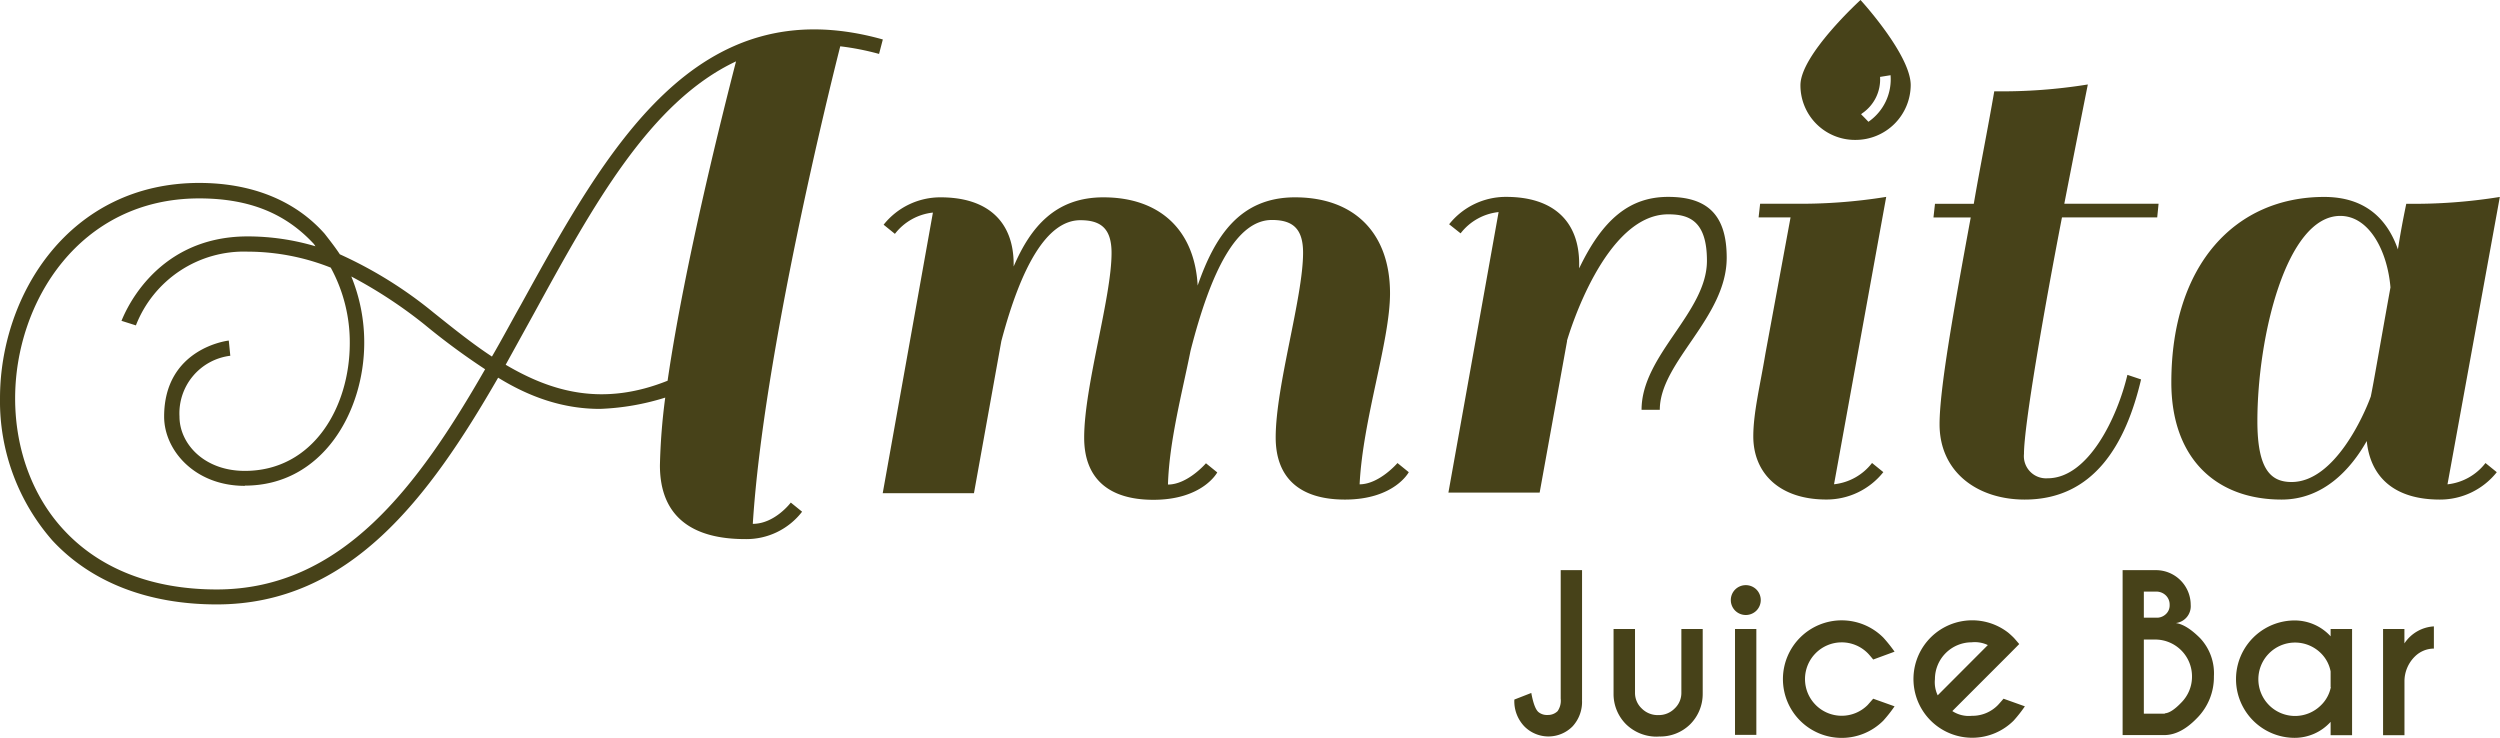 <svg id="Layer_1" data-name="Layer 1" xmlns="http://www.w3.org/2000/svg" viewBox="0 0 442.78 130.7"><defs><style>.cls-1{fill:#474219;}</style></defs><title>amrita</title><path class="cls-1" d="M103.14,71.52C90.88,92.8,76.88,111.65,53.31,111.65c-12.12,0-22.22-3.91-29.09-11.31a37.45,37.45,0,0,1-9.29-25.19C14.93,56.71,27.32,37,50.21,37c9.29,0,17,3.1,22.22,9,0.94,1.21,1.89,2.42,2.69,3.64A74.53,74.53,0,0,1,91.69,59.94c3.37,2.69,6.87,5.52,10.37,7.81,1.75-3,3.37-6.06,5.12-9.16,15.22-27.61,31-56.29,64.11-47l-0.67,2.56a47.21,47.21,0,0,0-6.87-1.35c-1.75,6.87-13.6,54.54-15.49,84.58,3.91,0,6.73-3.77,6.73-3.77l2,1.62a12.44,12.44,0,0,1-10.1,4.85c-9.29,0-15.08-3.91-15.08-13.06a108.59,108.59,0,0,1,.94-12,43.68,43.68,0,0,1-11.58,2c-6.6,0-12.53-2.15-18-5.52M58.29,90.65C49.4,90.65,44,84.32,44,78.39c0-12.12,11.31-13.47,11.45-13.47l0.27,2.69a10.27,10.27,0,0,0-9,10.77C46.71,83.1,51,88,58.29,88c12.12,0,18.59-11.31,18.59-22.62A27.6,27.6,0,0,0,73.51,52a40.14,40.14,0,0,0-14.68-2.83A20.54,20.54,0,0,0,39,62.23l-2.56-.81c0.14-.13,5.25-14.95,22.36-14.95a42.18,42.18,0,0,1,12,1.75l-0.27-.4c-4.85-5.25-11.18-8.08-20.33-8.08-21.15,0-32.59,18.32-32.59,35.42,0,9,3.1,17.37,8.62,23.3C32.57,105.32,41.86,109,53.31,109,75.53,109,89,90.65,100.85,70a123.39,123.39,0,0,1-10.77-7.95,81.93,81.93,0,0,0-12.93-8.48,30.78,30.78,0,0,1,2.29,11.72c0,12.25-7.41,25.32-21.14,25.32m46.19-21.41c8.21,4.85,17.24,7.41,28.68,2.83,3-20.74,10-48.35,12.12-56.56C130.07,22.63,120,40.95,109.6,59.94Z" transform="translate(-14.93 -4.6)"/><path class="cls-1" d="M255.71,90.38c3.5,0,6.73-3.77,6.73-3.77l2,1.62s-2.56,4.85-11.31,4.85c-8.08,0-12.26-3.91-12.26-11,0-9.16,4.85-24.78,4.85-32.73,0-4.31-1.89-5.79-5.52-5.79-6.2,0-10.77,8.89-14.41,23.16-1.48,7.41-3.77,16-4,23.7,3.5,0,6.73-3.77,6.73-3.77l2,1.62s-2.56,4.85-11.31,4.85c-8.08,0-12.26-3.91-12.26-11,0-9.16,4.85-24.78,4.85-32.73,0-4.31-1.89-5.79-5.52-5.79-5.93,0-10.5,8.21-14,21.41l-4.85,26.94H171.27l8.89-49.7a9.82,9.82,0,0,0-6.73,3.77l-2-1.62a12.83,12.83,0,0,1,10.1-4.85c8.35,0,12.93,4.31,12.93,11.85v0.4c3-7,7.41-12.25,15.89-12.25,10,0,16.16,5.79,16.7,15.62,3-8.62,7.41-15.62,17.24-15.62,10.51,0,16.83,6.33,16.83,17,0,8.48-4.85,22.36-5.39,33.94" transform="translate(-14.93 -4.6)"/><path class="cls-1" d="M271.59,44.32a12.83,12.83,0,0,1,10.1-4.85c8.35,0,12.93,4.31,12.93,11.85v0.81c4.18-8.75,9-12.66,15.76-12.66,7,0,10.37,3.23,10.37,10.77,0,10.64-11.85,18.45-11.85,26.94h-3.23c0-9.7,11.58-17.24,11.58-26.4,0-7.14-3.23-8.22-6.87-8.22-11.18,0-17.51,21-17.91,22.36v0.13l-4.85,26.8H271.46l8.89-49.69a9.82,9.82,0,0,0-6.73,3.77Z" transform="translate(-14.93 -4.6)"/><path class="cls-1" d="M332.46,40.68h-5.79L326.4,43.1h5.66l-4.45,24.11c-0.94,5.66-2.15,10.5-2.15,14.68,0,6.46,4.58,11.18,12.93,11.18a12.83,12.83,0,0,0,10.1-4.85l-2-1.62a9.82,9.82,0,0,1-6.73,3.77L349,39.47a95.22,95.22,0,0,1-16.56,1.21" transform="translate(-14.93 -4.6)"/><path class="cls-1" d="M380.54,40.68h16.7L397,43.1H380.13C376.9,59.8,373.4,80,373.4,85a3.93,3.93,0,0,0,4.18,4.31c7.27,0,12.39-10.91,14.14-18.32l2.42,0.81c-2.69,11.45-8.35,21.28-20.61,21.28-8.35,0-15.08-4.85-15.08-13.33,0-6.2,2.42-19.8,5.52-36.63h-6.6l0.27-2.42h6.87c1.08-6.33,2.42-12.93,3.63-19.93a95.19,95.19,0,0,0,16.57-1.21s-1.89,9.43-4.17,21.14" transform="translate(-14.93 -4.6)"/><path class="cls-1" d="M448.41,90.38a9.83,9.83,0,0,0,6.73-3.77l2,1.62a12.83,12.83,0,0,1-10.1,4.85c-7.81,0-12.26-3.77-12.93-10.37-2.83,5-7.68,10.37-15.08,10.37-11.58,0-19.53-7.27-19.53-20.74,0-21,11.45-32.86,27.07-32.86,7.27,0,11.18,3.9,13.06,9.29,0.4-2.56.81-4.85,1.48-8.08a95.29,95.29,0,0,0,16.57-1.21Zm-13.6-15.49c0.54-2.56,1.48-8.22,3.5-19.39-0.54-6.46-3.77-12.66-8.89-12.66-9.56,0-14.68,21.41-14.68,36.36,0,8.62,2.42,10.77,6.06,10.77,7.68,0,12.93-12.12,14-15.08" transform="translate(-14.93 -4.6)"/><path class="cls-1" d="M344.45,4.6s-10.64,9.69-10.64,15.08a9.66,9.66,0,0,0,9.7,9.7,9.77,9.77,0,0,0,9.83-9.7c0-5.39-8.89-15.08-8.89-15.08m1.39,21.56q-0.63-.67-1.28-1.31a0.81,0.81,0,0,1,.17-0.17,7.25,7.25,0,0,0,3.18-6.46l1.86-.3a9.12,9.12,0,0,1-3.92,8.25" transform="translate(-14.93 -4.6)"/><path class="cls-1" d="M295.12,128.53a6.41,6.41,0,0,1-1.66,4.71,6,6,0,0,1-8.56,0,6.44,6.44,0,0,1-1.76-4.74l3-1.17q0.51,2.78,1.3,3.41a2.35,2.35,0,0,0,1.57.49h0.07a2.42,2.42,0,0,0,1.72-.68,3.24,3.24,0,0,0,.55-2.21V105.58h3.78v23Z" transform="translate(-14.93 -4.6)"/><path class="cls-1" d="M308.68,135.06a7.75,7.75,0,0,1-5.74-2.17,7.57,7.57,0,0,1-2.23-5.44V116h3.8v11.29a3.78,3.78,0,0,0,1.19,2.79,4,4,0,0,0,3,1.17,3.92,3.92,0,0,0,2.82-1.16,3.76,3.76,0,0,0,1.2-2.8V116h3.78v11.43a7.61,7.61,0,0,1-2.21,5.44,7.53,7.53,0,0,1-5.57,2.17" transform="translate(-14.93 -4.6)"/><path class="cls-1" d="M326,109a2.65,2.65,0,0,1,0,3.76,2.67,2.67,0,0,1-3.74,0,2.65,2.65,0,0,1,0-3.76,2.67,2.67,0,0,1,3.74,0m0,25.75h-3.78V116H326V134.8Z" transform="translate(-14.93 -4.6)"/><path class="cls-1" d="M346.7,128.35l3.78,1.35a24.18,24.18,0,0,1-2,2.54,10.41,10.41,0,1,1,0-14.72,25.63,25.63,0,0,1,2,2.5l-3.78,1.39q-0.73-.89-1-1.15a6.5,6.5,0,1,0,0,9.22c0.16-.17.48-0.55,1-1.13" transform="translate(-14.93 -4.6)"/><path class="cls-1" d="M360.71,130.54a5.31,5.31,0,0,0,3.45.84,6.32,6.32,0,0,0,4.62-1.9q0.24-.25,1-1.13l3.78,1.35a24.27,24.27,0,0,1-2,2.54,10.4,10.4,0,1,1-.89-15.54c0.3,0.26.6,0.53,0.89,0.82q0.18,0.18,1,1.15l-1.9,1.92ZM367,118.85a5.35,5.35,0,0,0-2.87-.49,6.52,6.52,0,0,0-6.5,6.52,5.41,5.41,0,0,0,.49,2.87Z" transform="translate(-14.93 -4.6)"/><path class="cls-1" d="M396.77,105.58a6.16,6.16,0,0,1,6.16,6.14,3,3,0,0,1-2.63,3.23q1.9,0.27,4.32,2.7a9.1,9.1,0,0,1,2.42,6.72,10.31,10.31,0,0,1-3,7.42q-2.83,2.94-5.68,3v0h-7.49V105.58h5.92Zm-2.14,3.78V114h2.47a2.33,2.33,0,0,0,1.44-.64,2.09,2.09,0,0,0,.66-1.62,2.26,2.26,0,0,0-.68-1.69,2.4,2.4,0,0,0-1.74-.67h-2.14Zm0,8.51V131h3.71v-0.06q1.17-.07,2.9-1.88a6.5,6.5,0,0,0,1.92-4.69,6.52,6.52,0,0,0-6.5-6.5h-2Z" transform="translate(-14.93 -4.6)"/><path class="cls-1" d="M427.71,117.32V116h3.8v18.81h-3.8v-2.36a8.58,8.58,0,0,1-6.36,2.83,10.39,10.39,0,1,1,0-20.79,8.62,8.62,0,0,1,6.36,2.81m0,9v-2.78A6.14,6.14,0,0,0,426,120.3a6.5,6.5,0,1,0,0,9.21,6.12,6.12,0,0,0,1.75-3.21" transform="translate(-14.93 -4.6)"/><path class="cls-1" d="M440.79,118.54a6.72,6.72,0,0,1,5.21-3v3.93a4.82,4.82,0,0,0-3.29,1.33,6.17,6.17,0,0,0-1.92,4.35v9.66H437V116h3.78v2.54Z" transform="translate(-14.93 -4.6)"/></svg>